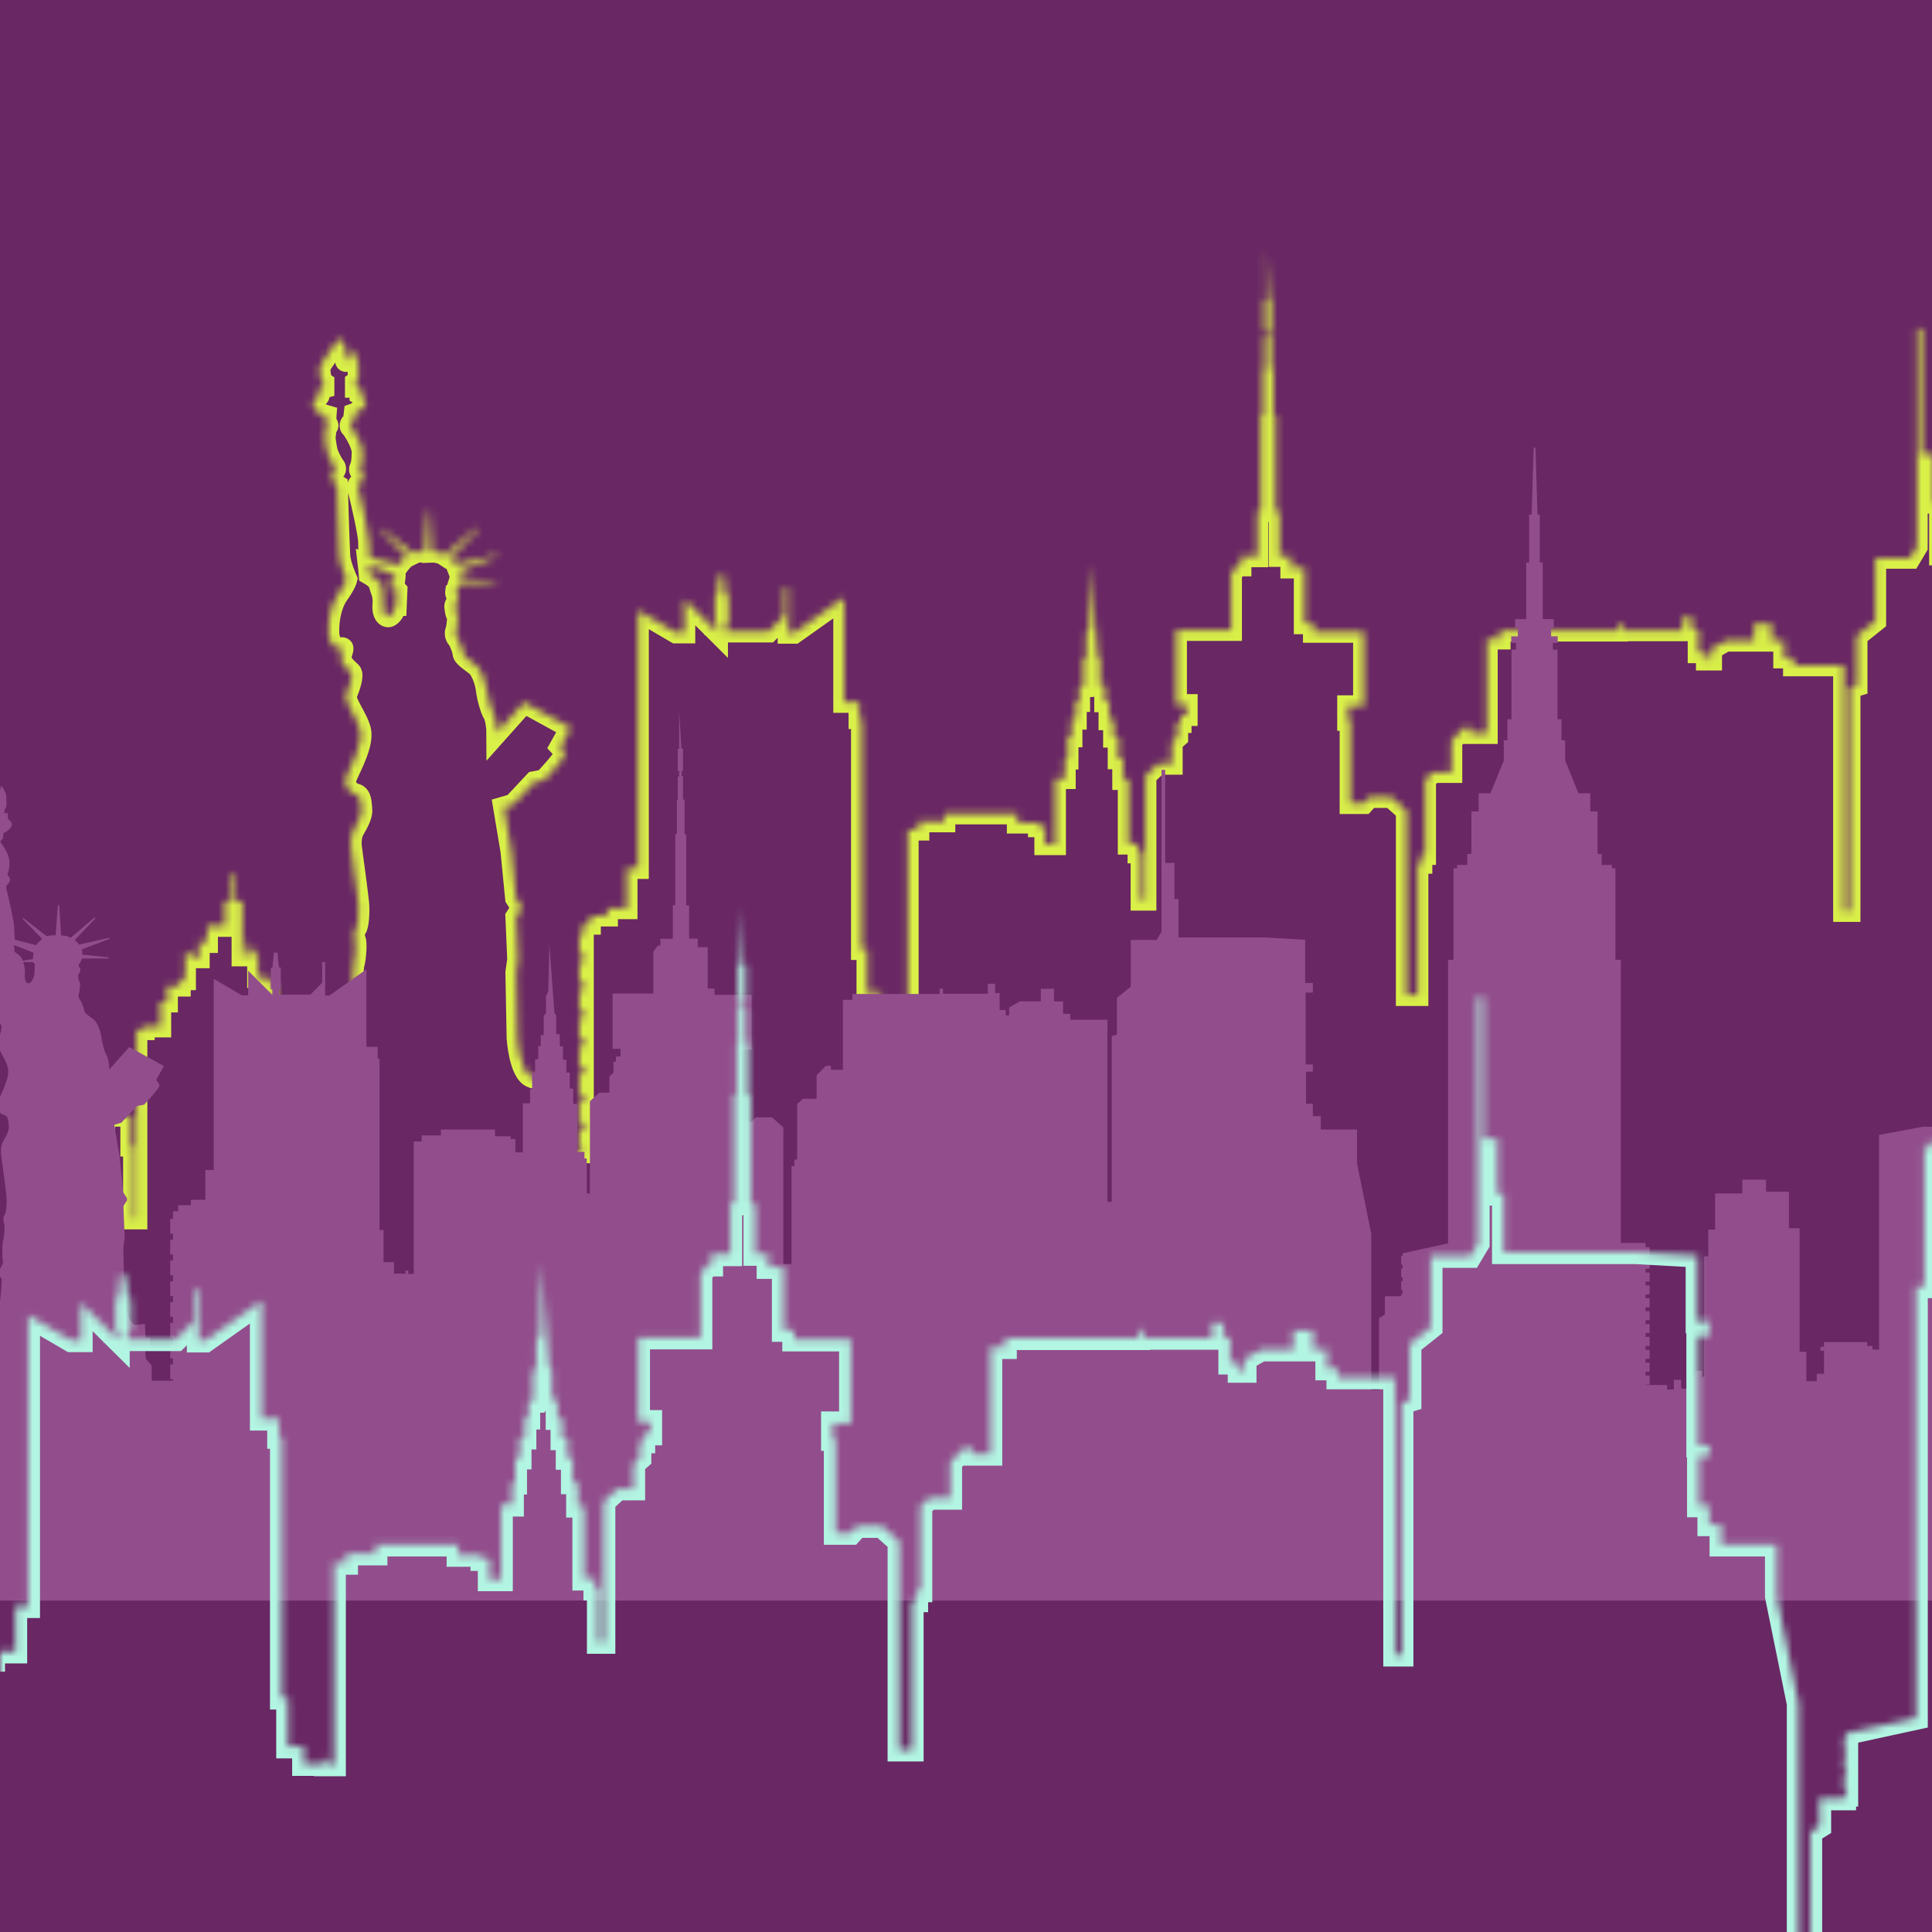 <?xml version="1.0" encoding="UTF-8"?>
<svg xmlns="http://www.w3.org/2000/svg" width="270" height="270" viewBox="0 0 270 270" fill="none">
  <g clip-path="url(#clip0_542_14305)">
    <rect width="270" height="270" fill="#692764"></rect>
    <mask id="path-1-inside-1_542_14305" fill="white">
      <path d="M604.165 197.688H600.833V154.122H583.623V144.2H567.224V122.992H566.583V117.839H565.943V115.667L561.8 105.106V101.997H560.647V97.866L559.708 95.992L558.896 97.866V101.997H558.085V105.106L553.729 115.539H551.124V113.154H550.483V112.473H549.501V113.154H548.604V112.473H547.622V113.154H546.725V112.473H545.742V113.154H544.846V112.473H543.863V113.154H542.967V112.473H541.984V113.154H541.088V112.473H540.105V113.154H539.208V112.473H538.226V113.154H537.329V112.473H536.347V113.154H535.45V112.473H534.468V113.154H533.571V112.473H532.589V113.154H531.692V112.473H530.71V113.154H529.813V112.473H528.831V113.154H527.934V112.473H526.952V113.154H526.055V112.473H525.073V113.154H524.176V112.473H523.194V113.154H522.297V112.473H521.315V113.154H520.418V112.473H519.435V113.154H518.325V137.471H509.314V150.928H506.624V147.223H505.257V149.48H504.104V159.531H502.353V171.753H501.328V122.14H492.872L492.104 122.907H474.978V121.373H472.8V123.119H469.085V144.966H465.455V148.799H462.636V152.419H461.184V153.952H456.316V154.889H452.686V153.526H450.508V143.178L449.483 140.58H445.426V134.703H440.856C440.344 134.703 440.856 113.197 440.856 113.197H411.389L403.189 114.73V155.187H401.951V154.505H400.969V153.782H392.812V154.676H392.128V155.4H392.812V159.744H391.445V161.149H389.481V155.613H388.199V132.318H386.192V125.419H381.879V123.162H377.395V125.76H372.27V132.574H370.989V137.599H370.22V160.127L369.793 160.553V159.19H368.512V160.042H367.231V162.554H365.864V160.893H364.497V162.725H363.216V161.873H359.159V161.788H359.928V160.084H359.159V159.36H359.928V157.657H359.159V156.933H359.928V155.229H359.159V154.505H359.928V152.802H359.159V152.078H359.928V150.375H359.159V149.651H359.928V147.947H359.159V147.223H359.928V145.52H359.159V144.796H359.928V143.092H359.159V142.368H359.928V140.665H359.159V139.941H359.928V138.28H359.159V137.556H359.928V135.895H359.159V135.086H354.504V81.726H353.479V64.478H352.796V63.84H350.874V61.753H350.105V53.747H348.739V50.34H346.518L343.998 44.165V40.332H343.315V36.371H342.546V23.255H341.692V21.977H342.589V20.742H341.351V19.124H341.863V17.506H339.771V6.817H339.215V-2.212H338.788L338.404 -14.817H338.062L337.678 -2.212H337.208V6.817H336.653V17.506H334.56V19.124H335.073V20.742H333.834V21.977H334.731V23.255H333.877V36.371H333.108V40.332H332.425V44.165L329.905 50.34H327.685V53.747H326.318V61.753H325.549V63.84H323.628V64.478H322.944V81.726H321.919V135.171L313.335 137.045V137.514H313.079V139.174H313.335V139.898H313.079V141.559H313.335V142.283H313.079V143.944H313.335V144.668H313.079V145.137H310.004V148.586L308.894 149.267V162.81H307.442V133.383L304.751 120.096V113.708H297.918V111.195H296.424V108.853H295.143V102.806H296.424V101.443H295.057V87.901H296.424V86.07H294.972V77.936L287.37 77.51H271.099V70.27H270.33V63.456H268.579V45.911H267.896V76.403L266.956 77.978H262.088V86.793L259.483 88.88V95.822L258.501 96.12V127.336H257.689V93.011H250.685V91.904H249.319V89.562H247.611V87.177H245.134V89.562H241.162L239.155 90.711V92.202H238.514V91.18H237.361V87.986H236.507V86.24H235.14V88.114H226.685V87.134H226.044V88.156H209.602V89.263H207.808V102.465H205.545V101.699H204.605L202.854 103.487V107.916H200.292L199.182 108.896V119.372H198.669V120.607H198.114V139.089H196.577V113.325L194.441 111.408H191.366L190.598 112.26H188.719V100.634H188.377V98.675H190.598V88.327H183.594V87.134H182.313V79.341H180.434V77.723H178.811V71.463H178.256V58.048H177.957V51.532H177.658V47.103H177.402V46.124H177.658V41.908H177.359L176.932 34.753V41.95H176.676V46.124H176.932V47.146H176.676V51.575H176.505V58.005H176.206V71.42H175.736V77.765H173.387V79.043H172.917L172.063 80.193V88.071H164.376V98.505H165.871V99.953H165.017V100.932H164.547V103.019L163.778 103.7V106.766H161.857L160.106 108.385V125.76H159.508V119.159H159.081V117.924H157.714V108.896H156.945V106H156.305V102.976H155.664V100.549H155.024V98.036H154.426V95.737H153.742V92.202L153.401 91.648L152.461 78.745L152.248 87.688L151.821 88.582V91.819L151.393 92.245V95.907H150.838V97.994H150.369V100.464H149.771V102.934H149.215V106.042H148.831V108.768H147.465V118.009H146.055V115.497H145.158V114.986H142.212V113.708H132.005V114.815H128.375V115.965H126.88V140.921H125.855V140.282H125.343V140.878H123.165V138.706H121.2V132.659H120.431V100.379H120.09V98.121H117.955V83.514L110.993 88.454H110.182V82.152H109.627V86.027L107.406 88.284H101.47V87.305H101.812V83.174H101.47L101.171 80.363H100.53L100.231 83.216H99.933V87.262H100.231V88.327L95.662 83.77V88.412H94.466L89.171 85.303V121.331H87.59V126.952H84.857V127.974H82.466V129.124H81.483V130.572H80.971V133.34H81.483V134.49H80.971V137.258H81.483V138.408H80.971V141.176H81.483V142.326H80.971V145.094H81.483V146.244H80.971V149.012H81.483V150.162H80.971V152.93H81.483V154.08H80.971V156.848H81.483V157.998H80.971V160.766H81.483V161.064H77.469V158.21L76.359 156.89L76.231 155.229L77.17 154.548V152.972L76.316 152.887L76.188 150.375L74.352 150.545C72.6 149.906 72.302 145.051 72.302 145.051L72.131 135.895L72.387 134.107L72.131 128.145L72.814 127.08V126.654L72.088 125.504L71.448 118.946L70.422 112.814L71.746 112.43L74.693 109.279L76.06 109.023C76.06 109.023 78.878 106 78.921 105.489C78.921 104.978 78.323 104.339 78.323 104.339L79.775 101.741L73.241 98.164L69.483 102.38C69.483 101.869 69.312 100.251 68.971 99.74C68.629 99.186 68.159 97.653 67.988 96.29C67.817 94.97 67.22 93.735 66.793 93.224C66.323 92.713 64.785 91.861 64.743 91.308C64.7 90.754 64.23 89.562 63.931 89.221C63.632 88.88 63.59 88.454 63.76 88.071C63.889 87.688 63.974 86.666 63.974 86.368C63.974 86.027 63.889 85.857 63.803 85.814C63.718 85.772 63.632 85.047 63.59 84.749C63.59 84.451 63.931 84.153 64.017 83.812C64.102 83.472 63.846 83.131 63.76 83.003C63.675 82.918 63.718 82.62 63.718 82.62C64.102 82.237 64.316 81.47 64.316 81.47H69.355V81.257L64.358 80.746C64.486 80.32 64.273 79.767 64.273 79.767L69.526 77.765V77.552L63.76 78.873C63.59 78.447 62.949 78.021 62.949 78.021L66.835 73.933L66.707 73.72L62.18 77.595C61.411 77.084 60.387 77.126 60.387 77.126L60.045 71.42H59.789L59.362 77.084C58.465 77.084 57.653 77.254 57.653 77.254L53.255 73.847L53.127 73.975L56.842 77.808C56.33 78.063 55.689 78.958 55.689 78.958L51.675 77.936C51.589 77.126 51.546 76.19 51.546 75.678C51.546 74.614 50.436 69.716 50.222 68.993C50.052 68.311 49.881 67.843 50.222 67.587C50.564 67.332 50.778 66.821 50.778 66.608C50.778 66.395 50.521 65.969 50.351 65.799C50.18 65.628 50.351 65.33 50.393 65.245C50.479 65.16 50.65 64.436 50.65 63.201C50.65 61.923 49.24 59.837 49.069 59.709C48.899 59.581 48.941 59.368 49.069 59.198C49.197 59.027 49.411 58.942 49.411 58.942L49.539 57.835C50.009 57.665 51.077 56.898 51.119 56.302C51.162 55.663 50.351 55.152 50.351 55.152V54.087H49.71V53.449C50.265 53.065 50.052 51.575 50.052 50.893C50.052 50.212 48.941 48.423 49.027 49.062C49.112 49.701 48.301 50.553 48.343 50.468C48.386 50.34 48.429 49.744 48.343 48.977C48.258 48.211 47.489 47.061 47.233 47.444C46.977 47.785 45.482 50.042 44.97 50.766C44.457 51.49 44.799 52.682 44.884 53.023C44.97 53.363 45.226 53.534 45.226 53.534V54.172L44.585 54.343C44.585 54.343 44.671 55.28 44.5 55.407C44.286 55.535 43.646 55.961 43.774 56.813C43.902 57.622 45.525 58.09 45.525 58.09C45.525 58.09 45.439 59.198 45.653 59.283C45.824 59.368 45.867 59.496 45.653 59.666C45.482 59.837 45.482 60.773 45.397 60.986C45.354 61.199 45.568 62.519 45.696 63.073C45.824 63.627 46.464 64.862 46.678 65.075C46.849 65.287 46.977 65.586 46.721 65.799C46.464 66.011 46.294 66.48 46.422 66.991C46.55 67.502 47.105 67.843 47.105 67.843C47.105 67.843 47.361 76.403 47.447 77.638C47.489 78.873 48.429 80.959 48.429 80.959C48.429 80.959 48.301 81.555 47.319 82.961C46.294 84.366 45.867 86.495 45.909 88.369C45.952 90.243 47.105 90.626 47.489 90.626C47.874 90.626 48.087 90.2 47.703 91.435C47.319 92.67 48.685 93.565 49.027 93.948C49.411 94.331 48.856 95.992 48.429 97.014C48.002 98.036 49.881 100.166 50.351 102.039C50.82 103.913 48.941 107.277 48.429 108.512C47.874 109.747 48.856 110.812 49.667 110.982C50.479 111.153 50.436 112.26 50.521 113.027C50.65 113.793 50.094 114.858 49.454 115.965C48.813 117.072 49.112 118.691 49.112 118.691C49.112 118.691 49.966 124.908 50.094 126.313C50.18 127.719 50.052 129.38 49.753 129.763C49.496 130.146 49.411 130.828 49.625 131.339C49.838 131.807 49.667 133.979 49.454 134.703C49.24 135.469 49.283 137.769 49.411 138.408C49.539 139.047 48.941 139.898 48.642 140.324C48.386 140.75 49.197 141.943 49.197 141.943C49.197 141.943 49.197 142.837 48.941 145.605C48.685 148.33 46.037 150.375 46.037 150.375L43.518 150.545L43.432 152.887L42.578 153.015L42.45 154.378L43.347 155.272V157.316L42.151 158.381L42.023 161.064L40.913 161.149V143.476H40.229V140.026H38.692V137.684H38.265V137.258H37.496V136.577H36.044V133.553H35.66V132.744H34.806V131.679H34.507V133.553H33.866V125.93H32.841V122.225H32.286V125.93H31.432V129.422H28.955V131.679H27.802V133.809H26.777V133.17H25.88V136.875H25.154V137.769H23.36V139.984H22.421V143.476H20.115V143.859H19.09V170.305H18.705V160.127H18.321V155.953H14.563V165.919H13.709V176.565H12.299V161.575H12.684V160.468H12.299V159.19H11.488L9.951 156.848H9.096V156.507H7.431V156.975H6.619L5.253 158.679V159.488H4.57V159.02H4.143V159.488H2.392V177.545H1.922V181.25H1.537V183.336H1.11V185.466H0.769V187.765H0.342V190.065H0V202.5H604.207V197.219L604.165 197.688ZM53.084 81.683C52.913 80.959 51.632 80.235 51.632 80.235C51.632 80.235 51.589 79.682 51.504 78.958C52.401 79.298 55.262 80.32 55.219 80.448C55.176 80.618 55.048 81.598 55.048 81.598L53.084 81.896C53.084 81.896 53.041 81.768 53.041 81.683H53.084ZM55.304 84.579C55.219 85.303 54.749 86.027 54.322 86.155C53.981 86.24 53.425 85.772 53.554 84.494C53.639 83.514 53.425 82.79 53.255 82.152H55.091L55.433 82.535L55.347 84.579H55.304Z"></path>
    </mask>
    <path d="M604.165 197.688H600.833V154.122H583.623V144.2H567.224V122.992H566.583V117.839H565.943V115.667L561.8 105.106V101.997H560.647V97.866L559.708 95.992L558.896 97.866V101.997H558.085V105.106L553.729 115.539H551.124V113.154H550.483V112.473H549.501V113.154H548.604V112.473H547.622V113.154H546.725V112.473H545.742V113.154H544.846V112.473H543.863V113.154H542.967V112.473H541.984V113.154H541.088V112.473H540.105V113.154H539.208V112.473H538.226V113.154H537.329V112.473H536.347V113.154H535.45V112.473H534.468V113.154H533.571V112.473H532.589V113.154H531.692V112.473H530.71V113.154H529.813V112.473H528.831V113.154H527.934V112.473H526.952V113.154H526.055V112.473H525.073V113.154H524.176V112.473H523.194V113.154H522.297V112.473H521.315V113.154H520.418V112.473H519.435V113.154H518.325V137.471H509.314V150.928H506.624V147.223H505.257V149.48H504.104V159.531H502.353V171.753H501.328V122.14H492.872L492.104 122.907H474.978V121.373H472.8V123.119H469.085V144.966H465.455V148.799H462.636V152.419H461.184V153.952H456.316V154.889H452.686V153.526H450.508V143.178L449.483 140.58H445.426V134.703H440.856C440.344 134.703 440.856 113.197 440.856 113.197H411.389L403.189 114.73V155.187H401.951V154.505H400.969V153.782H392.812V154.676H392.128V155.4H392.812V159.744H391.445V161.149H389.481V155.613H388.199V132.318H386.192V125.419H381.879V123.162H377.395V125.76H372.27V132.574H370.989V137.599H370.22V160.127L369.793 160.553V159.19H368.512V160.042H367.231V162.554H365.864V160.893H364.497V162.725H363.216V161.873H359.159V161.788H359.928V160.084H359.159V159.36H359.928V157.657H359.159V156.933H359.928V155.229H359.159V154.505H359.928V152.802H359.159V152.078H359.928V150.375H359.159V149.651H359.928V147.947H359.159V147.223H359.928V145.52H359.159V144.796H359.928V143.092H359.159V142.368H359.928V140.665H359.159V139.941H359.928V138.28H359.159V137.556H359.928V135.895H359.159V135.086H354.504V81.726H353.479V64.478H352.796V63.84H350.874V61.753H350.105V53.747H348.739V50.34H346.518L343.998 44.165V40.332H343.315V36.371H342.546V23.255H341.692V21.977H342.589V20.742H341.351V19.124H341.863V17.506H339.771V6.817H339.215V-2.212H338.788L338.404 -14.817H338.062L337.678 -2.212H337.208V6.817H336.653V17.506H334.56V19.124H335.073V20.742H333.834V21.977H334.731V23.255H333.877V36.371H333.108V40.332H332.425V44.165L329.905 50.34H327.685V53.747H326.318V61.753H325.549V63.84H323.628V64.478H322.944V81.726H321.919V135.171L313.335 137.045V137.514H313.079V139.174H313.335V139.898H313.079V141.559H313.335V142.283H313.079V143.944H313.335V144.668H313.079V145.137H310.004V148.586L308.894 149.267V162.81H307.442V133.383L304.751 120.096V113.708H297.918V111.195H296.424V108.853H295.143V102.806H296.424V101.443H295.057V87.901H296.424V86.07H294.972V77.936L287.37 77.51H271.099V70.27H270.33V63.456H268.579V45.911H267.896V76.403L266.956 77.978H262.088V86.793L259.483 88.88V95.822L258.501 96.12V127.336H257.689V93.011H250.685V91.904H249.319V89.562H247.611V87.177H245.134V89.562H241.162L239.155 90.711V92.202H238.514V91.18H237.361V87.986H236.507V86.24H235.14V88.114H226.685V87.134H226.044V88.156H209.602V89.263H207.808V102.465H205.545V101.699H204.605L202.854 103.487V107.916H200.292L199.182 108.896V119.372H198.669V120.607H198.114V139.089H196.577V113.325L194.441 111.408H191.366L190.598 112.26H188.719V100.634H188.377V98.675H190.598V88.327H183.594V87.134H182.313V79.341H180.434V77.723H178.811V71.463H178.256V58.048H177.957V51.532H177.658V47.103H177.402V46.124H177.658V41.908H177.359L176.932 34.753V41.95H176.676V46.124H176.932V47.146H176.676V51.575H176.505V58.005H176.206V71.42H175.736V77.765H173.387V79.043H172.917L172.063 80.193V88.071H164.376V98.505H165.871V99.953H165.017V100.932H164.547V103.019L163.778 103.7V106.766H161.857L160.106 108.385V125.76H159.508V119.159H159.081V117.924H157.714V108.896H156.945V106H156.305V102.976H155.664V100.549H155.024V98.036H154.426V95.737H153.742V92.202L153.401 91.648L152.461 78.745L152.248 87.688L151.821 88.582V91.819L151.393 92.245V95.907H150.838V97.994H150.369V100.464H149.771V102.934H149.215V106.042H148.831V108.768H147.465V118.009H146.055V115.497H145.158V114.986H142.212V113.708H132.005V114.815H128.375V115.965H126.88V140.921H125.855V140.282H125.343V140.878H123.165V138.706H121.2V132.659H120.431V100.379H120.09V98.121H117.955V83.514L110.993 88.454H110.182V82.152H109.627V86.027L107.406 88.284H101.47V87.305H101.812V83.174H101.47L101.171 80.363H100.53L100.231 83.216H99.933V87.262H100.231V88.327L95.662 83.77V88.412H94.466L89.171 85.303V121.331H87.59V126.952H84.857V127.974H82.466V129.124H81.483V130.572H80.971V133.34H81.483V134.49H80.971V137.258H81.483V138.408H80.971V141.176H81.483V142.326H80.971V145.094H81.483V146.244H80.971V149.012H81.483V150.162H80.971V152.93H81.483V154.08H80.971V156.848H81.483V157.998H80.971V160.766H81.483V161.064H77.469V158.21L76.359 156.89L76.231 155.229L77.17 154.548V152.972L76.316 152.887L76.188 150.375L74.352 150.545C72.6 149.906 72.302 145.051 72.302 145.051L72.131 135.895L72.387 134.107L72.131 128.145L72.814 127.08V126.654L72.088 125.504L71.448 118.946L70.422 112.814L71.746 112.43L74.693 109.279L76.06 109.023C76.06 109.023 78.878 106 78.921 105.489C78.921 104.978 78.323 104.339 78.323 104.339L79.775 101.741L73.241 98.164L69.483 102.38C69.483 101.869 69.312 100.251 68.971 99.74C68.629 99.186 68.159 97.653 67.988 96.29C67.817 94.97 67.22 93.735 66.793 93.224C66.323 92.713 64.785 91.861 64.743 91.308C64.7 90.754 64.23 89.562 63.931 89.221C63.632 88.88 63.59 88.454 63.76 88.071C63.889 87.688 63.974 86.666 63.974 86.368C63.974 86.027 63.889 85.857 63.803 85.814C63.718 85.772 63.632 85.047 63.59 84.749C63.59 84.451 63.931 84.153 64.017 83.812C64.102 83.472 63.846 83.131 63.76 83.003C63.675 82.918 63.718 82.62 63.718 82.62C64.102 82.237 64.316 81.47 64.316 81.47H69.355V81.257L64.358 80.746C64.486 80.32 64.273 79.767 64.273 79.767L69.526 77.765V77.552L63.76 78.873C63.59 78.447 62.949 78.021 62.949 78.021L66.835 73.933L66.707 73.72L62.18 77.595C61.411 77.084 60.387 77.126 60.387 77.126L60.045 71.42H59.789L59.362 77.084C58.465 77.084 57.653 77.254 57.653 77.254L53.255 73.847L53.127 73.975L56.842 77.808C56.33 78.063 55.689 78.958 55.689 78.958L51.675 77.936C51.589 77.126 51.546 76.19 51.546 75.678C51.546 74.614 50.436 69.716 50.222 68.993C50.052 68.311 49.881 67.843 50.222 67.587C50.564 67.332 50.778 66.821 50.778 66.608C50.778 66.395 50.521 65.969 50.351 65.799C50.18 65.628 50.351 65.33 50.393 65.245C50.479 65.16 50.65 64.436 50.65 63.201C50.65 61.923 49.24 59.837 49.069 59.709C48.899 59.581 48.941 59.368 49.069 59.198C49.197 59.027 49.411 58.942 49.411 58.942L49.539 57.835C50.009 57.665 51.077 56.898 51.119 56.302C51.162 55.663 50.351 55.152 50.351 55.152V54.087H49.71V53.449C50.265 53.065 50.052 51.575 50.052 50.893C50.052 50.212 48.941 48.423 49.027 49.062C49.112 49.701 48.301 50.553 48.343 50.468C48.386 50.34 48.429 49.744 48.343 48.977C48.258 48.211 47.489 47.061 47.233 47.444C46.977 47.785 45.482 50.042 44.97 50.766C44.457 51.49 44.799 52.682 44.884 53.023C44.97 53.363 45.226 53.534 45.226 53.534V54.172L44.585 54.343C44.585 54.343 44.671 55.28 44.5 55.407C44.286 55.535 43.646 55.961 43.774 56.813C43.902 57.622 45.525 58.09 45.525 58.09C45.525 58.09 45.439 59.198 45.653 59.283C45.824 59.368 45.867 59.496 45.653 59.666C45.482 59.837 45.482 60.773 45.397 60.986C45.354 61.199 45.568 62.519 45.696 63.073C45.824 63.627 46.464 64.862 46.678 65.075C46.849 65.287 46.977 65.586 46.721 65.799C46.464 66.011 46.294 66.48 46.422 66.991C46.55 67.502 47.105 67.843 47.105 67.843C47.105 67.843 47.361 76.403 47.447 77.638C47.489 78.873 48.429 80.959 48.429 80.959C48.429 80.959 48.301 81.555 47.319 82.961C46.294 84.366 45.867 86.495 45.909 88.369C45.952 90.243 47.105 90.626 47.489 90.626C47.874 90.626 48.087 90.2 47.703 91.435C47.319 92.67 48.685 93.565 49.027 93.948C49.411 94.331 48.856 95.992 48.429 97.014C48.002 98.036 49.881 100.166 50.351 102.039C50.82 103.913 48.941 107.277 48.429 108.512C47.874 109.747 48.856 110.812 49.667 110.982C50.479 111.153 50.436 112.26 50.521 113.027C50.65 113.793 50.094 114.858 49.454 115.965C48.813 117.072 49.112 118.691 49.112 118.691C49.112 118.691 49.966 124.908 50.094 126.313C50.18 127.719 50.052 129.38 49.753 129.763C49.496 130.146 49.411 130.828 49.625 131.339C49.838 131.807 49.667 133.979 49.454 134.703C49.24 135.469 49.283 137.769 49.411 138.408C49.539 139.047 48.941 139.898 48.642 140.324C48.386 140.75 49.197 141.943 49.197 141.943C49.197 141.943 49.197 142.837 48.941 145.605C48.685 148.33 46.037 150.375 46.037 150.375L43.518 150.545L43.432 152.887L42.578 153.015L42.45 154.378L43.347 155.272V157.316L42.151 158.381L42.023 161.064L40.913 161.149V143.476H40.229V140.026H38.692V137.684H38.265V137.258H37.496V136.577H36.044V133.553H35.66V132.744H34.806V131.679H34.507V133.553H33.866V125.93H32.841V122.225H32.286V125.93H31.432V129.422H28.955V131.679H27.802V133.809H26.777V133.17H25.88V136.875H25.154V137.769H23.36V139.984H22.421V143.476H20.115V143.859H19.09V170.305H18.705V160.127H18.321V155.953H14.563V165.919H13.709V176.565H12.299V161.575H12.684V160.468H12.299V159.19H11.488L9.951 156.848H9.096V156.507H7.431V156.975H6.619L5.253 158.679V159.488H4.57V159.02H4.143V159.488H2.392V177.545H1.922V181.25H1.537V183.336H1.11V185.466H0.769V187.765H0.342V190.065H0V202.5H604.207V197.219L604.165 197.688ZM53.084 81.683C52.913 80.959 51.632 80.235 51.632 80.235C51.632 80.235 51.589 79.682 51.504 78.958C52.401 79.298 55.262 80.32 55.219 80.448C55.176 80.618 55.048 81.598 55.048 81.598L53.084 81.896C53.084 81.896 53.041 81.768 53.041 81.683H53.084ZM55.304 84.579C55.219 85.303 54.749 86.027 54.322 86.155C53.981 86.24 53.425 85.772 53.554 84.494C53.639 83.514 53.425 82.79 53.255 82.152H55.091L55.433 82.535L55.347 84.579H55.304Z" stroke="#D9F048" stroke-width="3" mask="url(#path-1-inside-1_542_14305)"></path>
    <path d="M411.554 220.114H409.085V187.814H396.329V180.457H384.175V164.733H383.7V160.913H383.226V159.303L380.156 151.473V149.168H379.301V146.105L378.605 144.716L378.003 146.105V149.168H377.402V151.473L374.173 159.208H372.243V157.44H371.768V156.935H371.04V157.44H370.375V156.935H369.647V157.44H368.983V156.935H368.255V157.44H367.59V156.935H366.862V157.44H366.197V156.935H365.469V157.44H364.805V156.935H364.077V157.44H363.412V156.935H362.684V157.44H362.019V156.935H361.291V157.44H360.627V156.935H359.899V157.44H359.234V156.935H358.506V157.44H357.841V156.935H357.113V157.44H356.449V156.935H355.721V157.44H355.056V156.935H354.328V157.44H353.663V156.935H352.935V157.44H352.271V156.935H351.543V157.44H350.878V156.935H350.15V157.44H349.485V156.935H348.757V157.44H347.934V175.468H341.256V185.446H339.262V182.699H338.249V184.372H337.394V191.824H336.097V200.885H335.337V164.102H329.07L328.5 164.67H315.808V163.534H314.194V164.828H311.44V181.025H308.75V183.867H306.661V186.551H305.585V187.688H301.976V188.382H299.286V187.372H297.672V179.699L296.912 177.773H293.905V173.416H290.519C290.139 173.416 290.519 157.471 290.519 157.471H268.679L262.602 158.608V188.603H261.684V188.098H260.956V187.561H254.911V188.224H254.404V188.761H254.911V191.982H253.898V193.023H252.442V188.919H251.492V171.648H250.005V166.533H246.808V164.86H243.484V166.786H239.686V171.838H238.737V175.563H238.167V192.266L237.851 192.581V191.571H236.901V192.203H235.951V194.065H234.939V192.834H233.926V194.192H232.976V193.56H229.969V193.497H230.539V192.234H229.969V191.697H230.539V190.434H229.969V189.898H230.539V188.635H229.969V188.098H230.539V186.835H229.969V186.298H230.539V185.035H229.969V184.499H230.539V183.236H229.969V182.699H230.539V181.436H229.969V180.899H230.539V179.636H229.969V179.099H230.539V177.837H229.969V177.3H230.539V176.068H229.969V175.532H230.539V174.3H229.969V173.7H226.519V134.139H225.76V121.351H225.253V120.878H223.829V119.331H223.259V113.395H222.246V110.869H220.6L218.733 106.291V103.449H218.227V100.513H217.657V90.788H217.024V89.841H217.689V88.925H216.771V87.725H217.15V86.525H215.6V78.6H215.188V71.907H214.872L214.587 62.561H214.333L214.049 71.907H213.7V78.6H213.289V86.525H211.738V87.725H212.118V88.925H211.2V89.841H211.865V90.788H211.232V100.513H210.662V103.449H210.156V106.291L208.288 110.869H206.642V113.395H205.629V119.331H205.06V120.878H203.635V121.351H203.129V134.139H202.369V173.764L196.007 175.153V175.5H195.817V176.731H196.007V177.268H195.817V178.5H196.007V179.036H195.817V180.268H196.007V180.804H195.817V181.152H193.538V183.709L192.716 184.214V194.255H191.639V172.437L189.645 162.586V157.85H184.581V155.988H183.473V154.251H182.524V149.768H183.473V148.757H182.46V138.717H183.473V137.359H182.397V131.328L176.763 131.013H164.704V125.645H164.134V120.593H162.837V107.585H162.33V130.192L161.634 131.36H158.026V137.896L156.095 139.443V144.589L155.367 144.81V167.954H154.765V142.506H149.575V141.685H148.562V139.948H147.296V138.18H145.46V139.948H142.516L141.029 140.801V141.906H140.554V141.148H139.699V138.78H139.066V137.485H138.053V138.875H131.786V138.148H131.312V138.906H119.126V139.727H117.797V149.515H116.119V148.947H115.423L114.125 150.273V153.556H112.226L111.403 154.283V162.05H111.023V162.965H110.612V176.668H109.472V157.566L107.89 156.145H105.611L105.041 156.777H103.648V148.157H103.395V146.705H105.041V139.032H99.85V138.148H98.901V132.37H97.508V131.171H96.305V126.529H95.894V116.584H95.672V111.753H95.451V108.469H95.261V107.743H95.451V104.617H95.229L94.912 99.313V104.649H94.723V107.743H94.912V108.501H94.723V111.784H94.596V116.552H94.374V126.498H94.026V131.202H92.285V132.149H91.937L91.304 133.002V138.843H85.607V146.579H86.715V147.652H86.082V148.378H85.734V149.925L85.164 150.431V152.704H83.74L82.442 153.904V166.786H81.999V161.892H81.682V160.976H80.669V154.283H80.1V152.136H79.625V149.894H79.15V148.094H78.675V146.231H78.232V144.526H77.726V141.906L77.473 141.495L76.776 131.928L76.618 138.559L76.302 139.222V141.622L75.985 141.937V144.653H75.573V146.2H75.225V148.031H74.782V149.862H74.371V152.167H74.086V154.188H73.073V161.039H72.028V159.176H71.364V158.798H69.18V157.85H61.615V158.671H58.925V159.524H57.817V178.026H57.057V177.552H56.678V177.994H55.063V176.384H53.607V171.901H53.038V147.968H52.784V146.294H51.202V135.465L46.043 139.127H45.441V134.454H45.03V137.327L43.384 139.001H38.984V138.275H39.238V135.212H38.984L38.763 133.128H38.288L38.066 135.244H37.845V138.243H38.066V139.032L34.68 135.654V139.096H33.794L29.869 136.791V163.502H28.698V167.67H26.672V168.428H24.899V169.28H24.172V170.354H23.792V172.406H24.172V173.258H23.792V175.311H24.172V176.163H23.792V178.215H24.172V179.068H23.792V181.12H24.172V181.973H23.792V184.025H24.172V184.877H23.792V186.93H24.172V187.782H23.792V189.835H24.172V190.687H23.792V192.739H24.172V192.96H21.196V190.845L20.373 189.866L20.278 188.635L20.975 188.13V186.961L20.342 186.898L20.247 185.035L18.886 185.162C17.588 184.688 17.366 181.089 17.366 181.089L17.24 174.3L17.43 172.974L17.24 168.554L17.746 167.765V167.449L17.208 166.596L16.733 161.734L15.974 157.187L16.955 156.903L19.139 154.567L20.152 154.377C20.152 154.377 22.241 152.136 22.272 151.757C22.272 151.378 21.829 150.904 21.829 150.904L22.905 148.978L18.063 146.326L15.277 149.452C15.277 149.073 15.151 147.873 14.898 147.494C14.644 147.084 14.296 145.947 14.17 144.937C14.043 143.958 13.6 143.042 13.283 142.663C12.935 142.285 11.796 141.653 11.764 141.243C11.732 140.832 11.384 139.948 11.163 139.696C10.941 139.443 10.909 139.127 11.036 138.843C11.131 138.559 11.194 137.801 11.194 137.58C11.194 137.327 11.131 137.201 11.068 137.17C11.005 137.138 10.941 136.601 10.909 136.38C10.909 136.159 11.163 135.938 11.226 135.686C11.289 135.433 11.1 135.18 11.036 135.086C10.973 135.023 11.005 134.802 11.005 134.802C11.289 134.517 11.448 133.949 11.448 133.949H15.182V133.791L11.479 133.412C11.574 133.097 11.416 132.686 11.416 132.686L15.309 131.202V131.044L11.036 132.023C10.909 131.707 10.435 131.392 10.435 131.392L13.315 128.361L13.22 128.203L9.865 131.076C9.295 130.697 8.536 130.729 8.536 130.729L8.282 126.498H8.093L7.776 130.697C7.111 130.697 6.51 130.823 6.51 130.823L3.25 128.297L3.155 128.392L5.909 131.234C5.529 131.423 5.054 132.086 5.054 132.086L2.079 131.328C2.015 130.729 1.984 130.034 1.984 129.655C1.984 128.866 1.161 125.235 1.003 124.698C0.876 124.193 0.749 123.846 1.003 123.656C1.256 123.467 1.414 123.088 1.414 122.93C1.414 122.772 1.224 122.456 1.098 122.33C0.971 122.204 1.098 121.983 1.129 121.92C1.193 121.856 1.319 121.32 1.319 120.404C1.319 119.457 0.275 117.91 0.148 117.815C0.021 117.72 0.053 117.562 0.148 117.436C0.243 117.31 0.401 117.247 0.401 117.247L0.496 116.426C0.844 116.299 1.636 115.731 1.667 115.289C1.699 114.815 1.098 114.437 1.098 114.437V113.647H0.623V113.174C1.034 112.889 0.876 111.784 0.876 111.279C0.876 110.774 0.053 109.448 0.116 109.922C0.18 110.395 -0.422 111.027 -0.39 110.963C-0.358 110.869 -0.327 110.427 -0.39 109.858C-0.453 109.29 -1.023 108.438 -1.213 108.722C-1.403 108.974 -2.511 110.648 -2.89 111.184C-3.27 111.721 -3.017 112.605 -2.954 112.858C-2.89 113.11 -2.701 113.237 -2.701 113.237V113.71L-3.175 113.837C-3.175 113.837 -3.112 114.531 -3.239 114.626C-3.397 114.721 -3.872 115.036 -3.777 115.668C-3.682 116.268 -2.479 116.615 -2.479 116.615C-2.479 116.615 -2.542 117.436 -2.384 117.499C-2.257 117.562 -2.226 117.657 -2.384 117.783C-2.511 117.91 -2.511 118.604 -2.574 118.762C-2.606 118.92 -2.447 119.899 -2.352 120.309C-2.257 120.72 -1.783 121.635 -1.624 121.793C-1.498 121.951 -1.403 122.172 -1.593 122.33C-1.783 122.488 -1.909 122.835 -1.814 123.214C-1.719 123.593 -1.308 123.846 -1.308 123.846C-1.308 123.846 -1.118 130.192 -1.055 131.107C-1.023 132.023 -0.327 133.57 -0.327 133.57C-0.327 133.57 -0.422 134.012 -1.15 135.054C-1.909 136.096 -2.226 137.675 -2.194 139.064C-2.163 140.453 -1.308 140.737 -1.023 140.737C-0.738 140.737 -0.58 140.422 -0.865 141.337C-1.15 142.253 -0.137 142.916 0.116 143.2C0.401 143.484 -0.01 144.716 -0.327 145.474C-0.643 146.231 0.749 147.81 1.098 149.199C1.446 150.588 0.053 153.083 -0.327 153.998C-0.738 154.914 -0.01 155.703 0.591 155.83C1.193 155.956 1.161 156.777 1.224 157.345C1.319 157.914 0.908 158.703 0.433 159.524C-0.042 160.345 0.18 161.545 0.18 161.545C0.18 161.545 0.813 166.154 0.908 167.196C0.971 168.238 0.876 169.469 0.654 169.754C0.465 170.038 0.401 170.543 0.56 170.922C0.718 171.269 0.591 172.879 0.433 173.416C0.275 173.985 0.306 175.689 0.401 176.163C0.496 176.637 0.053 177.268 -0.168 177.584C-0.358 177.9 0.243 178.784 0.243 178.784C0.243 178.784 0.243 179.447 0.053 181.499C-0.137 183.52 -2.099 185.035 -2.099 185.035L-3.967 185.162L-4.03 186.898L-4.663 186.993L-4.758 188.003L-4.093 188.666V190.182L-4.979 190.971L-5.074 192.96L-5.897 193.023V179.92H-6.404V177.363H-7.543V175.626H-7.86V175.311H-8.43V174.805H-9.506V172.564H-9.791V171.964H-10.424V171.174H-10.645V172.564H-11.12V166.912H-11.88V164.165H-12.291V166.912H-12.924V169.501H-14.76V171.174H-15.614V172.753H-16.374V172.28H-17.039V175.026H-17.577V175.69H-18.906V177.331H-19.602V179.92H-21.312V180.205H-22.071V199.812H-22.356V192.266H-22.641V189.171H-25.426V196.56H-26.059V204.453H-27.104V193.339H-26.819V192.518H-27.104V191.571H-27.705L-28.845 189.835H-29.478V189.582H-30.712V189.929H-31.314L-32.326 191.192V191.792H-32.833V191.445H-33.149V191.792H-34.447V205.179H-34.795V207.926H-35.08V209.473H-35.397V211.052H-35.65V212.757H-35.966V214.462H-36.219V223.681H411.585V219.766L411.554 220.114ZM3.123 134.107C2.997 133.57 2.047 133.033 2.047 133.033C2.047 133.033 2.015 132.623 1.952 132.086C2.617 132.339 4.738 133.097 4.706 133.191C4.674 133.318 4.579 134.044 4.579 134.044L3.123 134.265C3.123 134.265 3.092 134.17 3.092 134.107H3.123ZM4.769 136.254C4.706 136.791 4.358 137.327 4.041 137.422C3.788 137.485 3.377 137.138 3.471 136.191C3.535 135.465 3.377 134.928 3.25 134.454H4.611L4.864 134.738L4.801 136.254H4.769Z" fill="#924E8C"></path>
    <mask id="path-3-inside-2_542_14305" fill="white">
      <path d="M587.696 310.666H583.92V261.489H564.411V250.289H545.823V226.35H545.096V220.533H544.37V218.081L539.675 206.16V202.651H538.368V197.988L537.303 195.873L536.383 197.988V202.651H535.463V206.16L530.526 217.937H527.573V215.245H526.847V214.476H525.733V215.245H524.717V214.476H523.603V215.245H522.587V214.476H521.473V215.245H520.457V214.476H519.343V215.245H518.327V214.476H517.213V215.245H516.197V214.476H515.083V215.245H514.067V214.476H512.953V215.245H511.937V214.476H510.823V215.245H509.807V214.476H508.693V215.245H507.677V214.476H506.564V215.245H505.547V214.476H504.434V215.245H503.417V214.476H502.304V215.245H501.287V214.476H500.174V215.245H499.157V214.476H498.044V215.245H497.027V214.476H495.914V215.245H494.897V214.476H493.784V215.245H492.767V214.476H491.654V215.245H490.395V242.694H480.181V257.884H477.131V253.702H475.582V256.25H474.275V267.594H472.291V281.391H471.129V225.388H461.544L460.673 226.253H441.261V224.523H438.792V226.494H434.581V251.154H430.466V255.48H427.271V259.566H425.625V261.297H420.107V262.355H415.992V260.816H413.523V249.135L412.361 246.203H407.763V239.569H402.583C402.002 239.569 402.583 215.293 402.583 215.293H369.181L359.887 217.024V262.691H358.483V261.922H357.37V261.105H348.124V262.114H347.349V262.931H348.124V267.835H346.575V269.421H344.348V263.172H342.896V236.877H340.621V229.09H335.731V226.542H330.648V229.474H324.839V237.165H323.387V242.838H322.516V268.267L322.032 268.748V267.21H320.58V268.171H319.127V271.007H317.578V269.133H316.029V271.2H314.577V270.238H309.978V270.142H310.85V268.219H309.978V267.402H310.85V265.479H309.978V264.662H310.85V262.739H309.978V261.922H310.85V259.999H309.978V259.182H310.85V257.259H309.978V256.442H310.85V254.519H309.978V253.702H310.85V251.779H309.978V250.962H310.85V249.039H309.978V248.222H310.85V246.299H309.978V245.482H310.85V243.607H309.978V242.79H310.85V240.915H309.978V240.002H304.702V179.769H303.54V160.3H302.765V159.579H300.587V157.224H299.716V148.187H298.167V144.341H295.649L292.793 137.371V133.044H292.019V128.574H291.147V113.768H290.179V112.326H291.196V110.932H289.792V109.105H290.373V107.278H288.001V95.213H287.372V85.022H286.887L286.452 70.793H286.065L285.629 85.022H285.096V95.213H284.467V107.278H282.095V109.105H282.676V110.932H281.272V112.326H282.289V113.768H281.321V128.574H280.449V133.044H279.675V137.371L276.819 144.341H274.301V148.187H272.752V157.224H271.881V159.579H269.703V160.3H268.928V179.769H267.766V240.098L258.036 242.213V242.742H257.746V244.616H258.036V245.434H257.746V247.308H258.036V248.126H257.746V250H258.036V250.818H257.746V251.346H254.26V255.24L253.002 256.009V271.296H251.356V238.079L248.306 223.081V215.87H240.561V213.034H238.867V210.39H237.414V203.564H238.867V202.026H237.318V186.739H238.867V184.672H237.221V175.491L228.604 175.01H210.161V166.838H209.289V159.147H207.305V139.342H206.53V173.76L205.465 175.539H199.947V185.489L196.994 187.845V195.68L195.88 196.017V231.253H194.961V192.508H187.022V191.258H185.473V188.614H183.536V185.922H180.729V188.614H176.227L173.951 189.912V191.594H173.225V190.441H171.918V186.835H170.95V184.865H169.401V186.98H159.816V185.874H159.09V187.028H140.453V188.278H138.42V203.179H135.854V202.314H134.789L132.805 204.333V209.333H129.9L128.641 210.438V222.264H128.061V223.658H127.431V244.52H125.689V215.438L123.268 213.274H119.783L118.911 214.236H116.781V201.112H116.394V198.901H118.911V187.22H110.972V185.874H109.52V177.077H107.39V175.25H105.551V168.184H104.921V153.042H104.583V145.687H104.244V140.688H103.953V139.582H104.244V134.823H103.905L103.421 126.747V134.871H103.13V139.582H103.421V140.736H103.13V145.735H102.937V152.994H102.598V168.136H102.065V175.298H99.403V176.741H98.87L97.902 178.038V186.932H89.189V198.709H90.883V200.343H89.915V201.449H89.382V203.804L88.511 204.574V208.035H86.333L84.348 209.861V229.474H83.67V222.023H83.186V220.629H81.637V210.438H80.766V207.169H80.04V203.756H79.314V201.016H78.587V198.18H77.91V195.584H77.135V191.594L76.748 190.97L75.683 176.404L75.441 186.499L74.957 187.508V191.162L74.473 191.643V195.777H73.843V198.132H73.311V200.92H72.633V203.708H72.004V207.217H71.568V210.294H70.019V220.725H68.422V217.889H67.405V217.312H64.065V215.87H52.495V217.12H48.381V218.418H46.687V246.587H45.525V245.866H44.944V246.539H42.475V244.088H40.248V237.262H39.377V200.824H38.99V198.276H36.569V181.788L28.679 187.364H27.759V180.25H27.13V184.624L24.612 187.172H17.884V186.066H18.271V181.403H17.884L17.545 178.231H16.819L16.48 181.452H16.141V186.018H16.48V187.22L11.3 182.076V187.316H9.945L3.942 183.807V224.475H2.151V230.82H-0.947V231.974H-3.658V233.272H-4.771V234.906H-5.352V238.031H-4.771V239.329H-5.352V242.453H-4.771V243.751H-5.352V246.876H-4.771V248.174H-5.352V251.298H-4.771V252.596H-5.352V255.721H-4.771V257.019H-5.352V260.143H-4.771V261.441H-5.352V264.566H-4.771V265.864H-5.352V268.988H-4.771V269.325H-9.322V266.104L-10.58 264.614L-10.726 262.739L-9.661 261.97V260.191L-10.629 260.095L-10.774 257.259L-12.855 257.451C-14.84 256.73 -15.179 251.25 -15.179 251.25L-15.373 240.915L-15.082 238.896L-15.373 232.166L-14.598 230.964V230.484L-15.421 229.186L-16.147 221.783L-17.309 214.861L-15.808 214.428L-12.468 210.871L-10.919 210.582C-10.919 210.582 -7.724 207.169 -7.676 206.592C-7.676 206.016 -8.354 205.295 -8.354 205.295L-6.708 202.362L-14.114 198.324L-18.374 203.083C-18.374 202.506 -18.568 200.68 -18.955 200.103C-19.342 199.478 -19.875 197.747 -20.068 196.209C-20.262 194.719 -20.94 193.325 -21.424 192.748C-21.956 192.171 -23.699 191.21 -23.747 190.585C-23.796 189.96 -24.328 188.614 -24.667 188.229C-25.006 187.845 -25.054 187.364 -24.861 186.932C-24.715 186.499 -24.619 185.345 -24.619 185.009C-24.619 184.624 -24.715 184.432 -24.812 184.384C-24.909 184.336 -25.006 183.519 -25.054 183.182C-25.054 182.846 -24.667 182.509 -24.57 182.125C-24.474 181.74 -24.764 181.355 -24.861 181.211C-24.957 181.115 -24.909 180.779 -24.909 180.779C-24.474 180.346 -24.231 179.481 -24.231 179.481H-18.519V179.24L-24.183 178.663C-24.038 178.183 -24.28 177.558 -24.28 177.558L-18.326 175.298V175.058L-24.861 176.548C-25.054 176.068 -25.78 175.587 -25.78 175.587L-21.375 170.972L-21.521 170.732L-26.652 175.106C-27.523 174.529 -28.685 174.577 -28.685 174.577L-29.072 168.136H-29.363L-29.847 174.529C-30.863 174.529 -31.783 174.722 -31.783 174.722L-36.769 170.876L-36.914 171.02L-32.703 175.347C-33.284 175.635 -34.01 176.644 -34.01 176.644L-38.56 175.491C-38.657 174.577 -38.705 173.52 -38.705 172.943C-38.705 171.741 -39.964 166.213 -40.206 165.396C-40.4 164.627 -40.593 164.098 -40.206 163.81C-39.819 163.521 -39.577 162.944 -39.577 162.704C-39.577 162.464 -39.867 161.983 -40.061 161.791C-40.255 161.598 -40.061 161.262 -40.013 161.166C-39.916 161.07 -39.722 160.252 -39.722 158.858C-39.722 157.416 -41.319 155.061 -41.513 154.916C-41.707 154.772 -41.658 154.532 -41.513 154.34C-41.368 154.147 -41.126 154.051 -41.126 154.051L-40.981 152.801C-40.448 152.609 -39.238 151.744 -39.19 151.071C-39.141 150.35 -40.061 149.773 -40.061 149.773V148.571H-40.787V147.85C-40.158 147.417 -40.4 145.735 -40.4 144.966C-40.4 144.197 -41.658 142.178 -41.562 142.899C-41.465 143.62 -42.385 144.581 -42.336 144.485C-42.288 144.341 -42.239 143.668 -42.336 142.803C-42.433 141.937 -43.304 140.639 -43.595 141.072C-43.885 141.457 -45.579 144.004 -46.16 144.822C-46.741 145.639 -46.354 146.985 -46.257 147.369C-46.16 147.754 -45.87 147.946 -45.87 147.946V148.667L-46.596 148.86C-46.596 148.86 -46.499 149.917 -46.693 150.061C-46.935 150.206 -47.661 150.686 -47.516 151.648C-47.37 152.561 -45.531 153.09 -45.531 153.09C-45.531 153.09 -45.628 154.34 -45.386 154.436C-45.192 154.532 -45.144 154.676 -45.386 154.868C-45.579 155.061 -45.579 156.118 -45.676 156.359C-45.725 156.599 -45.483 158.089 -45.337 158.714C-45.192 159.339 -44.466 160.733 -44.224 160.973C-44.03 161.214 -43.885 161.55 -44.176 161.791C-44.466 162.031 -44.66 162.56 -44.514 163.137C-44.369 163.713 -43.74 164.098 -43.74 164.098C-43.74 164.098 -43.449 173.76 -43.353 175.154C-43.304 176.548 -42.239 178.904 -42.239 178.904C-42.239 178.904 -42.385 179.577 -43.498 181.163C-44.66 182.749 -45.144 185.153 -45.095 187.268C-45.047 189.383 -43.74 189.816 -43.304 189.816C-42.868 189.816 -42.627 189.335 -43.062 190.729C-43.498 192.123 -41.949 193.133 -41.562 193.565C-41.126 193.998 -41.755 195.873 -42.239 197.026C-42.723 198.18 -40.593 200.584 -40.061 202.699C-39.528 204.814 -41.658 208.611 -42.239 210.006C-42.868 211.4 -41.755 212.601 -40.835 212.794C-39.916 212.986 -39.964 214.236 -39.867 215.101C-39.722 215.966 -40.351 217.168 -41.077 218.418C-41.804 219.668 -41.465 221.494 -41.465 221.494C-41.465 221.494 -40.496 228.513 -40.351 230.099C-40.255 231.685 -40.4 233.56 -40.739 233.993C-41.029 234.425 -41.126 235.195 -40.884 235.771C-40.642 236.3 -40.835 238.752 -41.077 239.569C-41.319 240.434 -41.271 243.03 -41.126 243.751C-40.981 244.472 -41.658 245.434 -41.997 245.914C-42.288 246.395 -41.368 247.741 -41.368 247.741C-41.368 247.741 -41.368 248.751 -41.658 251.875C-41.949 254.952 -44.95 257.259 -44.95 257.259L-47.806 257.451L-47.903 260.095L-48.871 260.239L-49.016 261.778L-48 262.787V265.095L-49.355 266.296L-49.501 269.325L-50.759 269.421V249.472H-51.534V245.578H-53.276V242.934H-53.76V242.453H-54.632V241.684H-56.278V238.271H-56.713V237.358H-57.681V236.156H-58.02V238.271H-58.746V229.666H-59.908V225.484H-60.538V229.666H-61.506V233.608H-64.313V236.156H-65.62V238.56H-66.782V237.838H-67.799V242.021H-68.622V243.03H-70.655V245.53H-71.72V249.472H-74.334V249.904H-75.496V279.756H-75.931V268.267H-76.367V263.556H-80.627V274.805H-81.595V286.823H-83.192V269.902H-82.757V268.652H-83.192V267.21H-84.112L-85.855 264.566H-86.823V264.181H-88.711V264.71H-89.631L-91.18 266.633V267.546H-91.954V267.017H-92.438V267.546H-94.423V287.928H-94.956V292.11H-95.391V294.466H-95.875V296.869H-96.263V299.465H-96.747V302.061H-97.134V316.098H587.744V310.137L587.696 310.666ZM-36.963 179.721C-37.156 178.904 -38.609 178.087 -38.609 178.087C-38.609 178.087 -38.657 177.462 -38.754 176.644C-37.737 177.029 -34.494 178.183 -34.542 178.327C-34.591 178.519 -34.736 179.625 -34.736 179.625L-36.963 179.961C-36.963 179.961 -37.011 179.817 -37.011 179.721H-36.963ZM-34.446 182.99C-34.542 183.807 -35.075 184.624 -35.559 184.768C-35.946 184.865 -36.575 184.336 -36.43 182.894C-36.333 181.788 -36.575 180.971 -36.769 180.25H-34.688L-34.3 180.682L-34.397 182.99H-34.446Z"></path>
    </mask>
    <path d="M587.696 310.666H583.92V261.489H564.411V250.289H545.823V226.35H545.096V220.533H544.37V218.081L539.675 206.16V202.651H538.368V197.988L537.303 195.873L536.383 197.988V202.651H535.463V206.16L530.526 217.937H527.573V215.245H526.847V214.476H525.733V215.245H524.717V214.476H523.603V215.245H522.587V214.476H521.473V215.245H520.457V214.476H519.343V215.245H518.327V214.476H517.213V215.245H516.197V214.476H515.083V215.245H514.067V214.476H512.953V215.245H511.937V214.476H510.823V215.245H509.807V214.476H508.693V215.245H507.677V214.476H506.564V215.245H505.547V214.476H504.434V215.245H503.417V214.476H502.304V215.245H501.287V214.476H500.174V215.245H499.157V214.476H498.044V215.245H497.027V214.476H495.914V215.245H494.897V214.476H493.784V215.245H492.767V214.476H491.654V215.245H490.395V242.694H480.181V257.884H477.131V253.702H475.582V256.25H474.275V267.594H472.291V281.391H471.129V225.388H461.544L460.673 226.253H441.261V224.523H438.792V226.494H434.581V251.154H430.466V255.48H427.271V259.566H425.625V261.297H420.107V262.355H415.992V260.816H413.523V249.135L412.361 246.203H407.763V239.569H402.583C402.002 239.569 402.583 215.293 402.583 215.293H369.181L359.887 217.024V262.691H358.483V261.922H357.37V261.105H348.124V262.114H347.349V262.931H348.124V267.835H346.575V269.421H344.348V263.172H342.896V236.877H340.621V229.09H335.731V226.542H330.648V229.474H324.839V237.165H323.387V242.838H322.516V268.267L322.032 268.748V267.21H320.58V268.171H319.127V271.007H317.578V269.133H316.029V271.2H314.577V270.238H309.978V270.142H310.85V268.219H309.978V267.402H310.85V265.479H309.978V264.662H310.85V262.739H309.978V261.922H310.85V259.999H309.978V259.182H310.85V257.259H309.978V256.442H310.85V254.519H309.978V253.702H310.85V251.779H309.978V250.962H310.85V249.039H309.978V248.222H310.85V246.299H309.978V245.482H310.85V243.607H309.978V242.79H310.85V240.915H309.978V240.002H304.702V179.769H303.54V160.3H302.765V159.579H300.587V157.224H299.716V148.187H298.167V144.341H295.649L292.793 137.371V133.044H292.019V128.574H291.147V113.768H290.179V112.326H291.196V110.932H289.792V109.105H290.373V107.278H288.001V95.213H287.372V85.022H286.887L286.452 70.793H286.065L285.629 85.022H285.096V95.213H284.467V107.278H282.095V109.105H282.676V110.932H281.272V112.326H282.289V113.768H281.321V128.574H280.449V133.044H279.675V137.371L276.819 144.341H274.301V148.187H272.752V157.224H271.881V159.579H269.703V160.3H268.928V179.769H267.766V240.098L258.036 242.213V242.742H257.746V244.616H258.036V245.434H257.746V247.308H258.036V248.126H257.746V250H258.036V250.818H257.746V251.346H254.26V255.24L253.002 256.009V271.296H251.356V238.079L248.306 223.081V215.87H240.561V213.034H238.867V210.39H237.414V203.564H238.867V202.026H237.318V186.739H238.867V184.672H237.221V175.491L228.604 175.01H210.161V166.838H209.289V159.147H207.305V139.342H206.53V173.76L205.465 175.539H199.947V185.489L196.994 187.845V195.68L195.88 196.017V231.253H194.961V192.508H187.022V191.258H185.473V188.614H183.536V185.922H180.729V188.614H176.227L173.951 189.912V191.594H173.225V190.441H171.918V186.835H170.95V184.865H169.401V186.98H159.816V185.874H159.09V187.028H140.453V188.278H138.42V203.179H135.854V202.314H134.789L132.805 204.333V209.333H129.9L128.641 210.438V222.264H128.061V223.658H127.431V244.52H125.689V215.438L123.268 213.274H119.783L118.911 214.236H116.781V201.112H116.394V198.901H118.911V187.22H110.972V185.874H109.52V177.077H107.39V175.25H105.551V168.184H104.921V153.042H104.583V145.687H104.244V140.688H103.953V139.582H104.244V134.823H103.905L103.421 126.747V134.871H103.13V139.582H103.421V140.736H103.13V145.735H102.937V152.994H102.598V168.136H102.065V175.298H99.403V176.741H98.87L97.902 178.038V186.932H89.189V198.709H90.883V200.343H89.915V201.449H89.382V203.804L88.511 204.574V208.035H86.333L84.348 209.861V229.474H83.67V222.023H83.186V220.629H81.637V210.438H80.766V207.169H80.04V203.756H79.314V201.016H78.587V198.18H77.91V195.584H77.135V191.594L76.748 190.97L75.683 176.404L75.441 186.499L74.957 187.508V191.162L74.473 191.643V195.777H73.843V198.132H73.311V200.92H72.633V203.708H72.004V207.217H71.568V210.294H70.019V220.725H68.422V217.889H67.405V217.312H64.065V215.87H52.495V217.12H48.381V218.418H46.687V246.587H45.525V245.866H44.944V246.539H42.475V244.088H40.248V237.262H39.377V200.824H38.99V198.276H36.569V181.788L28.679 187.364H27.759V180.25H27.13V184.624L24.612 187.172H17.884V186.066H18.271V181.403H17.884L17.545 178.231H16.819L16.48 181.452H16.141V186.018H16.48V187.22L11.3 182.076V187.316H9.945L3.942 183.807V224.475H2.151V230.82H-0.947V231.974H-3.658V233.272H-4.771V234.906H-5.352V238.031H-4.771V239.329H-5.352V242.453H-4.771V243.751H-5.352V246.876H-4.771V248.174H-5.352V251.298H-4.771V252.596H-5.352V255.721H-4.771V257.019H-5.352V260.143H-4.771V261.441H-5.352V264.566H-4.771V265.864H-5.352V268.988H-4.771V269.325H-9.322V266.104L-10.58 264.614L-10.726 262.739L-9.661 261.97V260.191L-10.629 260.095L-10.774 257.259L-12.855 257.451C-14.84 256.73 -15.179 251.25 -15.179 251.25L-15.373 240.915L-15.082 238.896L-15.373 232.166L-14.598 230.964V230.484L-15.421 229.186L-16.147 221.783L-17.309 214.861L-15.808 214.428L-12.468 210.871L-10.919 210.582C-10.919 210.582 -7.724 207.169 -7.676 206.592C-7.676 206.016 -8.354 205.295 -8.354 205.295L-6.708 202.362L-14.114 198.324L-18.374 203.083C-18.374 202.506 -18.568 200.68 -18.955 200.103C-19.342 199.478 -19.875 197.747 -20.068 196.209C-20.262 194.719 -20.94 193.325 -21.424 192.748C-21.956 192.171 -23.699 191.21 -23.747 190.585C-23.796 189.96 -24.328 188.614 -24.667 188.229C-25.006 187.845 -25.054 187.364 -24.861 186.932C-24.715 186.499 -24.619 185.345 -24.619 185.009C-24.619 184.624 -24.715 184.432 -24.812 184.384C-24.909 184.336 -25.006 183.519 -25.054 183.182C-25.054 182.846 -24.667 182.509 -24.57 182.125C-24.474 181.74 -24.764 181.355 -24.861 181.211C-24.957 181.115 -24.909 180.779 -24.909 180.779C-24.474 180.346 -24.231 179.481 -24.231 179.481H-18.519V179.24L-24.183 178.663C-24.038 178.183 -24.28 177.558 -24.28 177.558L-18.326 175.298V175.058L-24.861 176.548C-25.054 176.068 -25.78 175.587 -25.78 175.587L-21.375 170.972L-21.521 170.732L-26.652 175.106C-27.523 174.529 -28.685 174.577 -28.685 174.577L-29.072 168.136H-29.363L-29.847 174.529C-30.863 174.529 -31.783 174.722 -31.783 174.722L-36.769 170.876L-36.914 171.02L-32.703 175.347C-33.284 175.635 -34.01 176.644 -34.01 176.644L-38.56 175.491C-38.657 174.577 -38.705 173.52 -38.705 172.943C-38.705 171.741 -39.964 166.213 -40.206 165.396C-40.4 164.627 -40.593 164.098 -40.206 163.81C-39.819 163.521 -39.577 162.944 -39.577 162.704C-39.577 162.464 -39.867 161.983 -40.061 161.791C-40.255 161.598 -40.061 161.262 -40.013 161.166C-39.916 161.07 -39.722 160.252 -39.722 158.858C-39.722 157.416 -41.319 155.061 -41.513 154.916C-41.707 154.772 -41.658 154.532 -41.513 154.34C-41.368 154.147 -41.126 154.051 -41.126 154.051L-40.981 152.801C-40.448 152.609 -39.238 151.744 -39.19 151.071C-39.141 150.35 -40.061 149.773 -40.061 149.773V148.571H-40.787V147.85C-40.158 147.417 -40.4 145.735 -40.4 144.966C-40.4 144.197 -41.658 142.178 -41.562 142.899C-41.465 143.62 -42.385 144.581 -42.336 144.485C-42.288 144.341 -42.239 143.668 -42.336 142.803C-42.433 141.937 -43.304 140.639 -43.595 141.072C-43.885 141.457 -45.579 144.004 -46.16 144.822C-46.741 145.639 -46.354 146.985 -46.257 147.369C-46.16 147.754 -45.87 147.946 -45.87 147.946V148.667L-46.596 148.86C-46.596 148.86 -46.499 149.917 -46.693 150.061C-46.935 150.206 -47.661 150.686 -47.516 151.648C-47.37 152.561 -45.531 153.09 -45.531 153.09C-45.531 153.09 -45.628 154.34 -45.386 154.436C-45.192 154.532 -45.144 154.676 -45.386 154.868C-45.579 155.061 -45.579 156.118 -45.676 156.359C-45.725 156.599 -45.483 158.089 -45.337 158.714C-45.192 159.339 -44.466 160.733 -44.224 160.973C-44.03 161.214 -43.885 161.55 -44.176 161.791C-44.466 162.031 -44.66 162.56 -44.514 163.137C-44.369 163.713 -43.74 164.098 -43.74 164.098C-43.74 164.098 -43.449 173.76 -43.353 175.154C-43.304 176.548 -42.239 178.904 -42.239 178.904C-42.239 178.904 -42.385 179.577 -43.498 181.163C-44.66 182.749 -45.144 185.153 -45.095 187.268C-45.047 189.383 -43.74 189.816 -43.304 189.816C-42.868 189.816 -42.627 189.335 -43.062 190.729C-43.498 192.123 -41.949 193.133 -41.562 193.565C-41.126 193.998 -41.755 195.873 -42.239 197.026C-42.723 198.18 -40.593 200.584 -40.061 202.699C-39.528 204.814 -41.658 208.611 -42.239 210.006C-42.868 211.4 -41.755 212.601 -40.835 212.794C-39.916 212.986 -39.964 214.236 -39.867 215.101C-39.722 215.966 -40.351 217.168 -41.077 218.418C-41.804 219.668 -41.465 221.494 -41.465 221.494C-41.465 221.494 -40.496 228.513 -40.351 230.099C-40.255 231.685 -40.4 233.56 -40.739 233.993C-41.029 234.425 -41.126 235.195 -40.884 235.771C-40.642 236.3 -40.835 238.752 -41.077 239.569C-41.319 240.434 -41.271 243.03 -41.126 243.751C-40.981 244.472 -41.658 245.434 -41.997 245.914C-42.288 246.395 -41.368 247.741 -41.368 247.741C-41.368 247.741 -41.368 248.751 -41.658 251.875C-41.949 254.952 -44.95 257.259 -44.95 257.259L-47.806 257.451L-47.903 260.095L-48.871 260.239L-49.016 261.778L-48 262.787V265.095L-49.355 266.296L-49.501 269.325L-50.759 269.421V249.472H-51.534V245.578H-53.276V242.934H-53.76V242.453H-54.632V241.684H-56.278V238.271H-56.713V237.358H-57.681V236.156H-58.02V238.271H-58.746V229.666H-59.908V225.484H-60.538V229.666H-61.506V233.608H-64.313V236.156H-65.62V238.56H-66.782V237.838H-67.799V242.021H-68.622V243.03H-70.655V245.53H-71.72V249.472H-74.334V249.904H-75.496V279.756H-75.931V268.267H-76.367V263.556H-80.627V274.805H-81.595V286.823H-83.192V269.902H-82.757V268.652H-83.192V267.21H-84.112L-85.855 264.566H-86.823V264.181H-88.711V264.71H-89.631L-91.18 266.633V267.546H-91.954V267.017H-92.438V267.546H-94.423V287.928H-94.956V292.11H-95.391V294.466H-95.875V296.869H-96.263V299.465H-96.747V302.061H-97.134V316.098H587.744V310.137L587.696 310.666ZM-36.963 179.721C-37.156 178.904 -38.609 178.087 -38.609 178.087C-38.609 178.087 -38.657 177.462 -38.754 176.644C-37.737 177.029 -34.494 178.183 -34.542 178.327C-34.591 178.519 -34.736 179.625 -34.736 179.625L-36.963 179.961C-36.963 179.961 -37.011 179.817 -37.011 179.721H-36.963ZM-34.446 182.99C-34.542 183.807 -35.075 184.624 -35.559 184.768C-35.946 184.865 -36.575 184.336 -36.43 182.894C-36.333 181.788 -36.575 180.971 -36.769 180.25H-34.688L-34.3 180.682L-34.397 182.99H-34.446Z" stroke="#B2F5E2" stroke-width="3.293" mask="url(#path-3-inside-2_542_14305)"></path>
  </g>
  <defs>
    <clipPath id="clip0_542_14305">
      <rect width="270" height="270" fill="white"></rect>
    </clipPath>
  </defs>
</svg>
